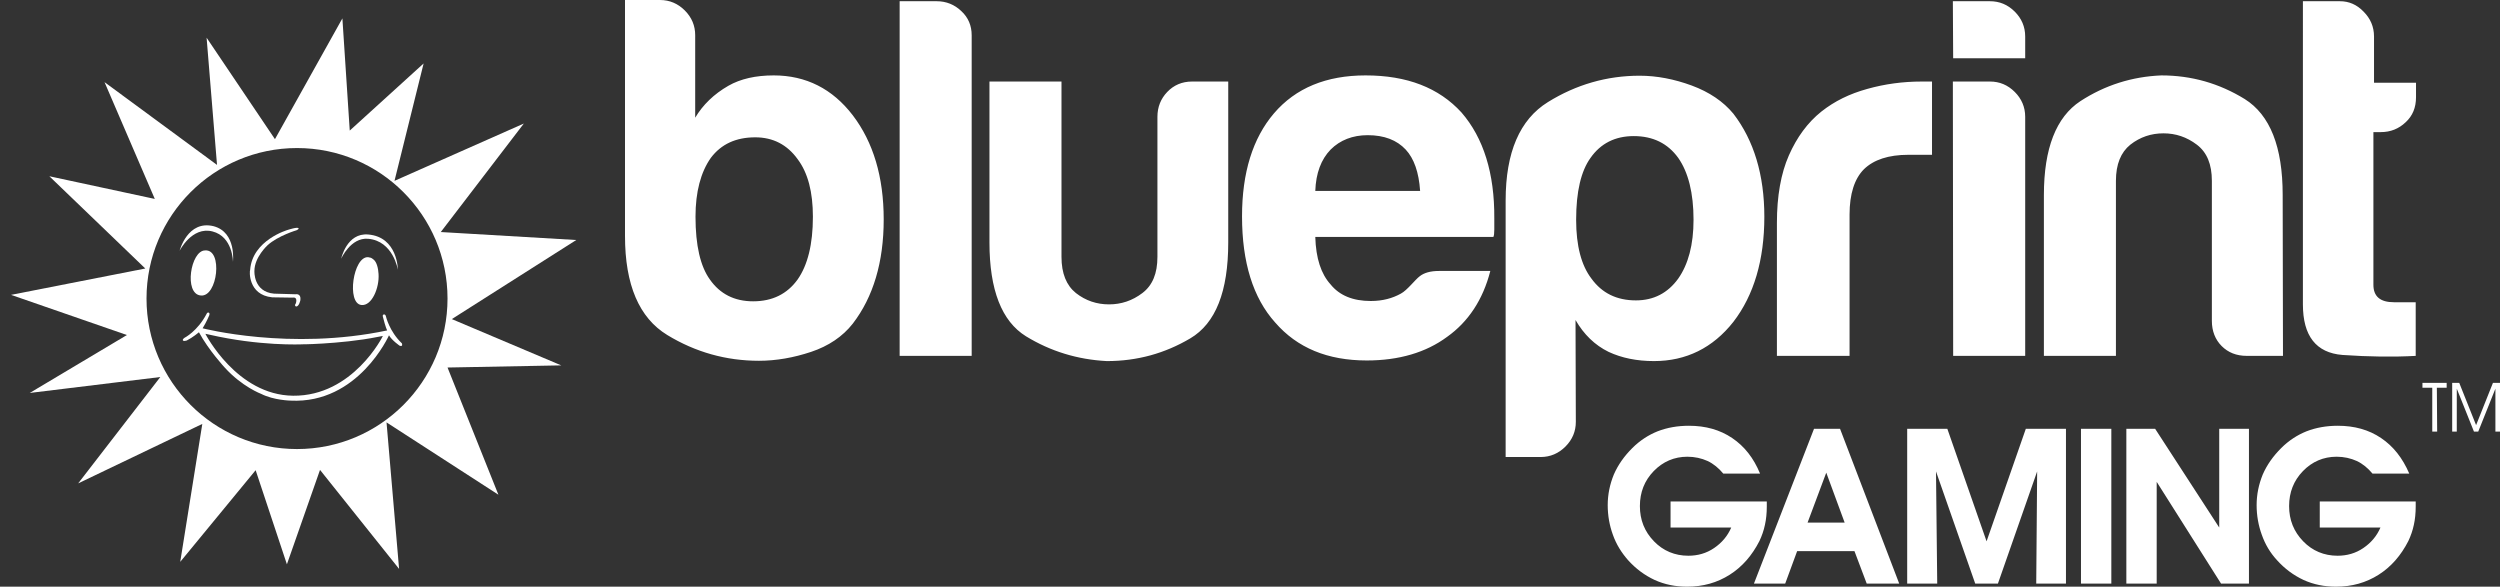 <svg version="1.1" id="Layer_1" xmlns="http://www.w3.org/2000/svg" x="0" y="0" viewBox="0 0 815.6 191.4" style="enable-background:new 0 0 815.6 191.4" xml:space="preserve"><rect x="0" y="0" width="815.6" height="191.4" fill="#333333" stroke="none"/><style>.st0,.st2{fill:#fff}.st2{display:inline}</style><path class="st0" d="M579.7 116.1V72.7c0-8.7 1.3-16.1 3.9-22 2.6-5.9 6.1-10.7 10.6-14.3 4.3-3.4 9.2-5.8 15-7.4 5.7-1.6 11.6-2.4 17.7-2.4h3.4v23.9h-7.7c-6.5 0-11.3 1.6-14.5 4.7-3.1 3.1-4.7 8.1-4.7 14.8v46.1h-23.7zM637.1.4h12.1c3.1 0 5.8 1.1 8.1 3.4 2.2 2.2 3.4 4.9 3.4 8.1V19h-23.5L637.1.4zm0 26.2h12.1c3.1 0 5.8 1.1 8.1 3.4 2.2 2.2 3.4 4.9 3.4 8.1v78h-23.5l-.1-89.5zM744.8 116.1H733c-3.4 0-6.1-1.1-8.2-3.2-2.1-2.1-3.2-4.9-3.2-8.2V59c0-5.4-1.6-9.3-4.9-11.8-3.3-2.5-6.9-3.7-10.9-3.7s-7.6 1.2-10.8 3.7c-3.1 2.5-4.7 6.4-4.7 11.8v57.1h-23.5V63.6c0-15.2 4-25.4 11.9-30.6 8-5.2 16.8-8 26.4-8.4 9.9 0 18.9 2.6 27.2 7.7 8.3 5.2 12.4 15.6 12.4 31.3l.1 52.5zM788.2 116.1c-7.4.4-15.4.3-24-.3-8.6-.7-12.9-6.2-12.9-16.5V.4h12.1c2.9 0 5.5 1.1 7.7 3.4 2.2 2.2 3.4 4.9 3.4 8.1V27h13.7v4.7c0 3.4-1.1 6.1-3.4 8.2-2.2 2.1-4.9 3.2-8.1 3.2h-2.4v49.8c0 3.8 2.2 5.7 6.7 5.7h7.1v17.5h.1zM514.1 137.6c0 3.1-1.1 5.8-3.4 8.1-2.2 2.2-4.9 3.4-8.1 3.4h-11.4V65.4c0-15.7 4.6-26.4 13.8-32.1s19.2-8.6 29.9-8.6c5.6 0 11.3 1.1 17 3.2s10.3 5.2 13.6 9.2c6.7 8.7 10.1 20 10.1 33.6 0 14.1-3.4 25.6-10.1 34.3-6.7 8.5-15.4 12.8-25.9 12.8-5.6 0-10.5-1-14.8-3-4.5-2.2-8.1-5.7-10.8-10.4l.1 33.2zm38.4-65.9c0-8.7-1.7-15.5-5-20.2-3.4-4.7-8.2-7.1-14.5-7.1-6.1 0-10.8 2.4-14.1 7.1-3.1 4.3-4.7 11-4.7 20.2 0 8.5 1.7 14.9 5 19.2 3.4 4.7 8.2 7.1 14.5 7.1 5.8 0 10.4-2.4 13.8-7.1 3.3-4.7 5-11.1 5-19.2zM252.4 24.6c-5.8 0-10.8 1.1-14.8 3.4-4.7 2.7-8.3 6.2-10.8 10.4V11.5c0-3.1-1.1-5.8-3.4-8.1-2.2-2.2-4.9-3.4-8.1-3.4h-11.4v77c0 15.9 4.6 26.7 13.8 32.3 9.2 5.6 19.2 8.4 29.9 8.4 5.6 0 11.3-1 17-2.9s10.3-5 13.6-9.2c6.7-8.7 10.1-20.1 10.1-34s-3.4-25.2-10.1-34c-6.6-8.6-15.2-13-25.8-13zm7.8 66.6c-3.4 4.7-8.2 7.1-14.5 7.1-6.1 0-10.8-2.4-14.1-7.1-3.1-4.3-4.7-11.1-4.7-20.5 0-8.1 1.7-14.5 5-19.2 3.4-4.5 8.2-6.7 14.5-6.7 5.8 0 10.4 2.4 13.8 7.1 3.4 4.5 5 10.8 5 18.8 0 9-1.7 15.8-5 20.5zM305.6.4h-12.1v115.7H317V11.5c0-3.1-1.1-5.8-3.4-7.9-2.2-2.1-4.9-3.2-8-3.2zM380.8 30c-2.1 2.2-3.2 4.9-3.2 8.1v45.7c0 5.4-1.6 9.3-4.9 11.8s-6.9 3.7-10.9 3.7-7.6-1.2-10.8-3.7c-3.1-2.5-4.7-6.4-4.7-11.8V26.6h-23.5v52.5c0 15.5 4 25.7 11.9 30.6 8 4.9 16.8 7.6 26.4 8.1 9.9 0 18.9-2.5 27.2-7.4s12.4-15.3 12.4-31.3V26.6h-11.8c-3.3 0-6 1.2-8.1 3.4zM476.8 36.7c-7.4-8.1-17.8-12.1-31.3-12.1-12.8 0-22.8 4.1-29.9 12.4-6.9 8.1-10.4 19.3-10.4 33.6 0 15 3.6 26.6 10.8 34.6 7.2 8.3 17.1 12.4 29.9 12.4 10.5 0 19.3-2.6 26.2-7.7 6.9-4.9 11.7-12.1 14.1-21.5h-16.8c-2.7 0-4.8.6-6.2 1.7-1.5 1.1-4.1 4.6-6.2 5.7-2.7 1.5-5.9 2.4-9.8 2.4-5.8 0-10.2-1.8-13.1-5.4-3.1-3.4-4.8-8.5-5-15.5h58.1c.2-.4.3-1.2.3-2.4v-3.7c.1-14.6-3.5-26.2-10.7-34.5zm-47.7 25.6c.2-5.8 1.9-10.3 5-13.5 3.1-3.1 7.2-4.7 12.1-4.7 5.4 0 9.5 1.6 12.4 4.7 2.7 2.9 4.3 7.4 4.7 13.5h-34.2zM576.4 163.6v1.6c0 2.2-.2 4.2-.6 6-.4 1.9-1 3.6-1.8 5.3-2.4 4.7-5.6 8.4-9.7 11-4.1 2.6-8.7 3.9-13.9 3.9-3.8 0-7.3-.7-10.6-2.2-3.2-1.5-6.1-3.6-8.7-6.5-2.1-2.4-3.8-5.1-4.9-8.2-1.1-3-1.7-6.3-1.7-9.7 0-3.5.7-6.8 2-10 1.4-3.2 3.4-6 6-8.6 2.5-2.5 5.3-4.3 8.3-5.5 3.1-1.2 6.5-1.8 10.2-1.8 5.4 0 10.1 1.3 14.1 4s7 6.5 9.1 11.6h-12c-1.5-1.8-3.2-3.2-5.1-4.1-2-.9-4.2-1.4-6.6-1.4-4.3 0-8 1.6-11 4.7s-4.5 6.9-4.5 11.4 1.5 8.3 4.6 11.5c3 3.1 6.8 4.7 11.2 4.7 3.1 0 5.9-.8 8.4-2.5s4.4-3.9 5.6-6.7H545v-8.5h31.4zM586.3 179.8l-3.9 10.6h-10.2l19.6-50.5h8.5l19.3 50.5H609l-4-10.6h-18.7zm15.5-9.3-6-16.3-6.1 16.3h12.1zM632 190.4h-9.8v-50.5h13.1l12.8 36.7 12.8-36.7H674v50.5h-9.7l.3-36.6-12.8 36.6h-7.4l-12.8-36.6.4 36.6zM678.9 190.4v-50.5h9.9v50.5h-9.9zM703.4 190.4h-9.7v-50.5h9.4l20.9 32.2v-32.2h9.7v50.5h-9.1l-21-33.2v33.2h-.2zM788.1 163.6v1.6c0 2.2-.2 4.2-.6 6-.4 1.9-1 3.6-1.8 5.3-2.4 4.7-5.6 8.4-9.7 11-4.1 2.6-8.7 3.9-13.9 3.9-3.8 0-7.3-.7-10.6-2.2-3.2-1.5-6.1-3.6-8.7-6.5-2.2-2.4-3.8-5.1-4.9-8.2-1.1-3-1.7-6.3-1.7-9.7 0-3.5.7-6.8 2-10 1.4-3.2 3.4-6 6-8.6 2.5-2.5 5.3-4.3 8.3-5.5 3.1-1.2 6.5-1.8 10.2-1.8 5.4 0 10.1 1.3 14.1 4s7 6.5 9.2 11.6h-12c-1.5-1.8-3.2-3.2-5.1-4.1-2-.9-4.2-1.4-6.6-1.4-4.3 0-8 1.6-11 4.7s-4.5 6.9-4.5 11.4 1.5 8.3 4.6 11.5c3 3.1 6.8 4.7 11.2 4.7 3.1 0 5.9-.8 8.4-2.5s4.4-3.9 5.6-6.7h-19.8v-8.5h31.3zM795.1 140.8h-1.6v-14.3h-3.2v-1.6h7.9v1.6H795l.1 14.3zM800 140.8v-15.9h2.3l5.5 13.8 5.5-13.8h2.3v15.9h-1.5v-14l-5.6 14h-1.4l-5.6-14v14H800z"/><path id="XMLID_1_" class="st0" d="m188 78.3-44.2-2.6 27.1-35.4L128.7 59l9.5-38.3-24.1 21.9L111.7 6l-22 39.4-22.3-33.1 3.4 41.5-36.7-27 16.4 38.1-34.4-7.4 31.3 30.1-43.8 8.6 37.8 13.1-31.7 18.9 42.6-5.2-26.8 34.7L66 138.3l-7.2 45 24.6-29.9 10.2 30.7 10.8-30.8 25.8 32.3-4.1-47.8 36.5 23.6-16.6-41.5 37.1-.7-35.7-15.1L188 78.3zm-91.1 68.2c-27.1 0-49.1-22-49.1-49.1s22-49.1 49.1-49.1 49.1 22 49.1 49.1-22 49.1-49.1 49.1z"/><path id="XMLID_5_" class="st0" d="M131.1 112c-4.1-3.9-5.2-8.8-5.2-8.8-.2-.8-.7-.6-.7-.6-.5.1-.3.7-.3.7.9 3.6 1.4 4.5 1.4 4.5-31.7 6.7-60.2-.7-60.2-.7 1.3-2.1 2.2-4.3 2.2-4.3.2-.7-.2-.8-.2-.8-.5-.2-.7.4-.7.4-3 5.7-7.2 7.8-7.2 7.8s-.8.5-.5.9c0 0 .2.3 1.2 0 2-1 4-2.7 4-2.7 3.2 5.9 8.4 11.5 8.4 11.5 5.7 6.3 11.9 8.6 11.9 8.6 4.1 2.1 9.6 2.2 9.6 2.2 22.1 1.1 32.1-21.3 32.1-21.3 1 1.7 3.5 3.4 3.5 3.4 1.2.4.7-.8.7-.8zm-35.5 17.1c-18.4-.2-28.6-20.2-28.6-20.2l1.4.3c16.2 3.7 29.4 3.2 31.1 3.1-4 .1 11.5.1 23.8-2.4l1.6-.3c.1-.1-9.7 19.7-29.3 19.5z"/><path id="XMLID_10_" class="st0" d="M88.8 97c.4 0 6.7.1 6.7.1 1.8-.3 1 1.9 1 1.9-.6.8.1 1 .1 1 1 0 1.4-2.1 1.4-2.1.3-2.3-1.6-1.9-1.6-1.9l-7-.2c-6.8-.6-6.4-7.4-6.4-7.4 0-4.5 4.3-8.4 4.3-8.4 3.4-3.1 9.5-4.9 9.5-4.9.8-.4.6-.6.6-.6-.2-.6-3.5.5-3.5.5s-11.6 3.3-12.3 13.1c-.2.1-.8 8.1 7.2 8.9"/><path id="XMLID_9_" class="st0" d="M58.6 81.8s4-8 10.7-6.3 6.7 9.9 6.7 9.9 1.2-9.6-6.3-11.6c-8.5-2.1-11.1 8-11.1 8z"/><path id="XMLID_8_" class="st0" d="M120.1 76.5c9.7.8 9.7 11.5 9.7 11.5s-1.5-9.4-9.7-10.1c-5.7-.5-8.8 6.5-8.8 6.5s1.8-8.5 8.8-7.9z"/><g id="XMLID_6_"><g id="XMLID_7_"><path id="XMLID_16_" class="st0" d="M66.8 81.7c-.1 0-.1 0 0 0z"/><path id="XMLID_17_" class="st0" d="M66.9 81.7z"/><path id="XMLID_20_" class="st0" d="M66.9 81.7c-.1 0-.1 0 0 0z"/><path id="XMLID_21_" class="st0" d="M66.9 81.7c-4.7 0-7 14.2-1.4 14.7 5.5.6 7.3-15.2 1.4-14.7z"/></g><path id="XMLID_24_" class="st0" d="M65.6 83.8s-1.3.7-1.6 2.9c-.3 2.2-.3 2.7-.3 2.7s.5.4 1.1.2c.6-.1 1.2-.7 1.2-.7s-.2-.6.1-2.4c.4-1.7.8-2.7.8-2.7l-.6-.2c-.3.1-.7.2-.7.2z"/></g><g id="XMLID_25_"><path id="XMLID_26_" class="st0" d="M123.5 89.4c-.1-1.9-.6-3.9-1.6-4.7 0 0-.6-.5-.9-.6s-.9-.2-.9-.2c-4.9-.3-7.1 15.1-2.2 15.6 3.4.4 5.9-5.6 5.6-10.1z"/><path id="XMLID_38_" class="st0" d="M118.8 85.8s-1.3.7-1.6 2.9c-.3 2.2-.3 2.7-.3 2.7s.5.4 1.1.2c.6-.1 1.2-.7 1.2-.7s-.2-.6.1-2.4c.4-1.7.8-2.7.8-2.7l-.6-.2c-.3.1-.7.2-.7.2z"/></g></svg>